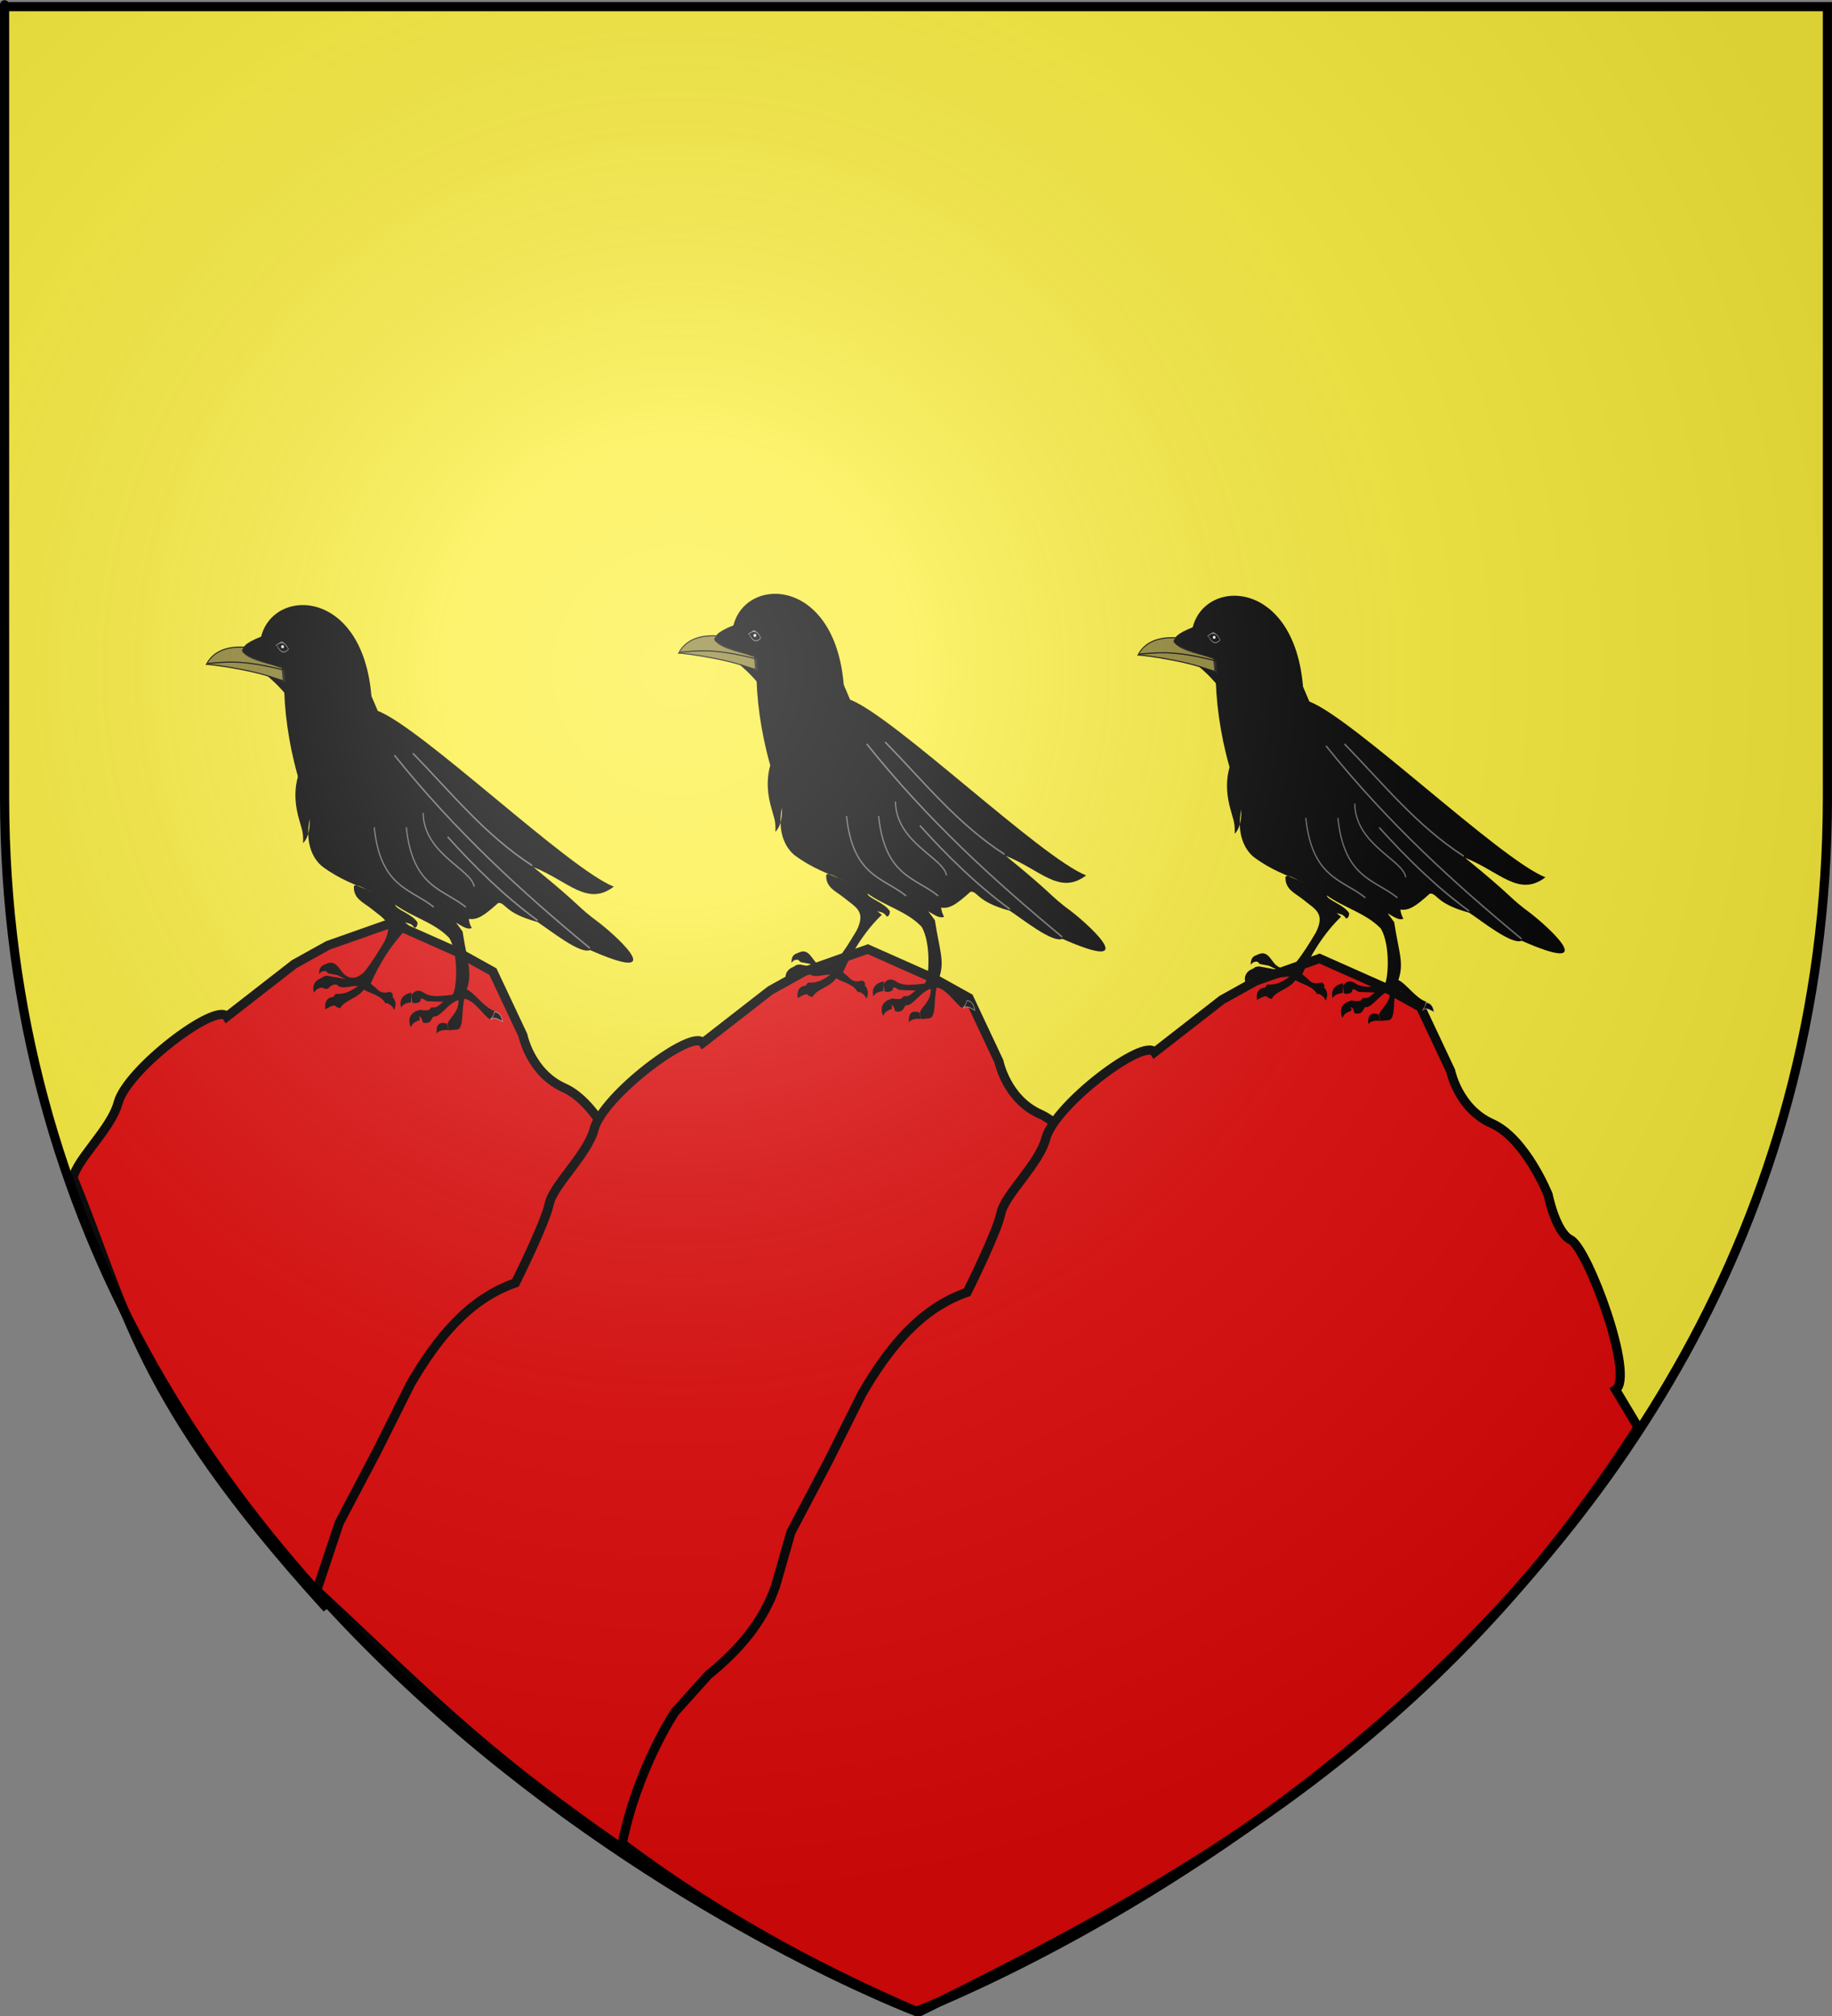 <?xml version="1.0" encoding="UTF-8" standalone="no"?>
<svg
   xmlns:dc="http://purl.org/dc/elements/1.1/"
   xmlns:cc="http://creativecommons.org/ns#"
   xmlns:rdf="http://www.w3.org/1999/02/22-rdf-syntax-ns#"
   xmlns:svg="http://www.w3.org/2000/svg"
   xmlns="http://www.w3.org/2000/svg"
   xmlns:xlink="http://www.w3.org/1999/xlink"
   xmlns:sodipodi="http://sodipodi.sourceforge.net/DTD/sodipodi-0.dtd"
   xmlns:inkscape="http://www.inkscape.org/namespaces/inkscape"
   height="660"
   width="600"
   version="1.0"
   id="svg2"
   sodipodi:version="0.32"
   inkscape:version="0.46"
   sodipodi:docname="Villaret.svg"
   sodipodi:docbase="C:\Documents and Settings\Louis\Mes documents\Blasons\Ecus"
   inkscape:export-filename="/Users/olivier/Desktop/Blason Rouge/Blason_Vide_3D.png"
   inkscape:export-xdpi="144"
   inkscape:export-ydpi="144"
   inkscape:output_extension="org.inkscape.output.svg.inkscape">
  <rect width="100%" height="100%" fill="#808080" stroke="none"/>
  <sodipodi:namedview
     inkscape:window-height="1010"
     inkscape:window-width="1337"
     inkscape:pageshadow="2"
     inkscape:pageopacity="0.0"
     guidetolerance="10.0"
     gridtolerance="10.0"
     objecttolerance="10.0"
     borderopacity="1.0"
     bordercolor="#666666"
     pagecolor="#ffffff"
     id="base"
     showgrid="false"
     height="660px"
     inkscape:zoom="0.81454783"
     inkscape:cx="314.3197"
     inkscape:cy="274.98639"
     inkscape:window-x="44"
     inkscape:window-y="58"
     inkscape:current-layer="layer3" />
  <desc
     id="desc4">armorial du Gevaudan</desc>
  <defs
     id="defs6">
    <inkscape:perspective
       sodipodi:type="inkscape:persp3d"
       inkscape:vp_x="0 : 330 : 1"
       inkscape:vp_y="0 : 1000 : 0"
       inkscape:vp_z="600 : 330 : 1"
       inkscape:persp3d-origin="300 : 220 : 1"
       id="perspective2581" />
    <linearGradient
       id="linearGradient2893">
      <stop
         style="stop-color:white;stop-opacity:0.314;"
         offset="0"
         id="stop2895" />
      <stop
         id="stop2897"
         offset="0.19"
         style="stop-color:white;stop-opacity:0.251;" />
      <stop
         style="stop-color:#6b6b6b;stop-opacity:0.125;"
         offset="0.6"
         id="stop2901" />
      <stop
         style="stop-color:black;stop-opacity:0.125;"
         offset="1"
         id="stop2899" />
    </linearGradient>
    <linearGradient
       id="linearGradient2885">
      <stop
         id="stop2887"
         offset="0"
         style="stop-color:white;stop-opacity:1;" />
      <stop
         style="stop-color:white;stop-opacity:1;"
         offset="0.229"
         id="stop2891" />
      <stop
         id="stop2889"
         offset="1"
         style="stop-color:black;stop-opacity:1;" />
    </linearGradient>
    <linearGradient
       id="linearGradient2955">
      <stop
         id="stop2867"
         offset="0"
         style="stop-color:#fd0000;stop-opacity:1;" />
      <stop
         style="stop-color:#e77275;stop-opacity:0.659;"
         offset="0.5"
         id="stop2873" />
      <stop
         style="stop-color:black;stop-opacity:0.323;"
         offset="1"
         id="stop2959" />
    </linearGradient>
    <radialGradient
       inkscape:collect="always"
       xlink:href="#linearGradient2955"
       id="radialGradient2961"
       cx="225.524"
       cy="218.901"
       fx="225.524"
       fy="218.901"
       r="300"
       gradientTransform="matrix(-4.167939e-4,2.183,-1.884,-3.599562e-4,615.597,-289.121)"
       gradientUnits="userSpaceOnUse" />
    <polygon
       id="star"
       transform="scale(53,53)"
       points="0,-1 0.588,0.809 -0.951,-0.309 0.951,-0.309 -0.588,0.809 0,-1 " />
    <clipPath
       id="clip">
      <path
         d="M 0,-200 L 0,600 L 300,600 L 300,-200 L 0,-200 z "
         id="path10" />
    </clipPath>
    <radialGradient
       inkscape:collect="always"
       xlink:href="#linearGradient2955"
       id="radialGradient1911"
       gradientUnits="userSpaceOnUse"
       gradientTransform="matrix(-4.167939e-4,2.183,-1.884,-3.599562e-4,615.597,-289.121)"
       cx="225.524"
       cy="218.901"
       fx="225.524"
       fy="218.901"
       r="300" />
    <radialGradient
       inkscape:collect="always"
       xlink:href="#linearGradient2955"
       id="radialGradient2865"
       gradientUnits="userSpaceOnUse"
       gradientTransform="matrix(0,1.749,-1.593,-1.049767e-7,551.788,-191.29)"
       cx="225.524"
       cy="218.901"
       fx="225.524"
       fy="218.901"
       r="300" />
    <radialGradient
       inkscape:collect="always"
       xlink:href="#linearGradient2955"
       id="radialGradient2871"
       gradientUnits="userSpaceOnUse"
       gradientTransform="matrix(0,1.386,-1.323,-5.741131e-8,-158.082,-109.541)"
       cx="225.524"
       cy="218.901"
       fx="225.524"
       fy="218.901"
       r="300" />
    <radialGradient
       inkscape:collect="always"
       xlink:href="#linearGradient2893"
       id="radialGradient3163"
       gradientUnits="userSpaceOnUse"
       gradientTransform="matrix(1.353,0,0,1.349,-77.629,-85.747)"
       cx="221.445"
       cy="226.331"
       fx="221.445"
       fy="226.331"
       r="300" />
    <inkscape:perspective
       id="perspective3674"
       inkscape:persp3d-origin="372.04724 : 350.78739 : 1"
       inkscape:vp_z="744.09448 : 526.18109 : 1"
       inkscape:vp_y="0 : 1000 : 0"
       inkscape:vp_x="0 : 526.18109 : 1"
       sodipodi:type="inkscape:persp3d" />
  </defs>
  <g
     inkscape:groupmode="layer"
     id="layer3"
     inkscape:label="Fond écu"
     style="display:inline">
    <path
       id="path2855"
       style="fill:#fcef3c;fill-opacity:1;fill-rule:evenodd;stroke:none;stroke-width:1px;stroke-linecap:butt;stroke-linejoin:miter;stroke-opacity:1"
       d="M 300,658.5 C 300,658.5 598.5,546.18 598.5,260.728 C 598.5,-24.723 598.5,2.176 598.5,2.176 L 1.5,2.176 L 1.5,260.728 C 1.5,546.18 300,658.5 300,658.5 z "
       sodipodi:nodetypes="cccccc" />
    <path
       style="fill:#e20909;fill-opacity:1;fill-rule:evenodd;stroke:#000000;stroke-width:3;stroke-linecap:butt;stroke-linejoin:miter;stroke-miterlimit:4;stroke-dasharray:none;stroke-opacity:1;display:inline"
       d="M 23.94,385.615 C 25.167,379.476 36.454,369.454 38.672,361.061 C 41.575,350.071 70.962,327.856 74.274,332.825 L 96.372,315.637 L 107.422,309.499 L 128.292,302.133 L 150.39,311.954 L 161.439,318.093 L 171.261,338.963 C 171.261,338.963 173.716,351.24 184.765,356.15 C 195.814,361.061 203.18,379.476 203.18,379.476 C 203.18,379.476 205.634,391.755 210.546,394.208 C 216.161,397.012 231.695,439.038 225.278,443.315 L 106.194,525.57 C 44.179,457.123 41.4,427.847 23.94,385.615 z"
       id="path3357"
       sodipodi:nodetypes="cscccccccscsccc" />
    <path
       style="fill:#e20909;fill-opacity:1;fill-rule:evenodd;stroke:#000000;stroke-width:3;stroke-linecap:butt;stroke-linejoin:miter;stroke-miterlimit:4;stroke-dasharray:none;stroke-opacity:1;display:inline"
       d="M 103.739,520.659 L 111.105,498.561 L 123.381,475.235 L 134.43,453.137 C 143.203,438.06 153.527,425.309 168.805,419.99 C 168.805,419.99 178.627,400.347 179.854,394.208 C 181.082,388.07 192.369,378.048 194.586,369.655 C 197.49,358.664 226.876,336.449 230.189,341.418 L 252.287,324.231 L 263.336,318.093 L 284.207,310.726 L 306.305,320.548 L 317.354,326.686 L 327.175,347.557 C 327.175,347.557 329.631,359.833 340.68,364.744 C 351.729,369.655 359.095,388.07 359.095,388.07 C 359.095,388.07 361.549,400.349 366.461,402.802 C 372.076,405.606 387.61,447.631 381.193,451.909 L 220.368,616.418 C 159.37,575.856 143.859,557.902 103.739,520.659 z"
       id="path3355"
       sodipodi:nodetypes="cccccsscccccccscsccc" />
    <path
       style="fill:#e20909;fill-rule:evenodd;stroke:#000000;stroke-width:3;stroke-linecap:butt;stroke-linejoin:miter;stroke-opacity:1;stroke-miterlimit:4;stroke-dasharray:none;fill-opacity:1"
       d="M 203.794,603.527 C 208.705,578.973 220.982,560.558 220.982,560.558 L 232.031,548.282 C 242.375,539.949 250.322,530.418 254.129,518.817 L 259.039,501.63 L 271.316,478.304 L 282.365,456.206 C 291.138,441.129 301.462,428.378 316.74,423.059 C 316.74,423.059 326.562,403.416 327.789,397.278 C 329.017,391.139 340.304,381.117 342.521,372.724 C 345.425,361.734 374.811,339.518 378.124,344.488 L 400.222,327.3 L 411.271,321.162 L 432.142,313.796 L 454.24,323.617 L 465.289,329.755 L 475.11,350.626 C 475.11,350.626 477.566,362.903 488.615,367.813 C 499.664,372.724 507.03,391.139 507.03,391.139 C 507.03,391.139 509.484,403.418 514.396,405.871 C 520.011,408.675 535.545,450.7 529.128,454.978 L 536.494,467.255 C 470.365,570.494 386.195,616.605 300.78,658.772 C 265.255,643.554 232.773,625.292 203.794,603.527 z"
       id="path3353"
       sodipodi:nodetypes="ccccccccsscccccccscscccc" />
    <g
       id="g3677"
       inkscape:label="Calque 1"
       transform="matrix(0.233,0,0,0.257,357.05,140.197)">
      <g
         transform="matrix(-1.138,0,0,1.27,828.05,-185.115)"
         id="g19219">
        <g
           id="g10986">
          <g
             id="g11020">
            <path
               inkscape:transform-center-x="-2.2728432"
               inkscape:transform-center-y="3.1567267"
               sodipodi:nodetypes="cccc"
               id="path2500"
               d="M 313.032,721.738 C 313.106,724.663 315.498,727.124 317.109,729.741 C 313.226,725.885 306.994,729.867 302.827,731.406 C 303.72,728.002 305.115,722.157 313.032,721.738 z"
               style="fill:#000000;fill-opacity:1;fill-rule:evenodd;stroke:#dfd9d9;stroke-width:1px;stroke-linecap:butt;stroke-linejoin:miter;stroke-opacity:0.502" />
            <g
               style="stroke:none;stroke-opacity:0.502"
               id="g14104"
               transform="matrix(-1.635,0,0,1.438,953.963,278.536)">
              <path
                 sodipodi:nodetypes="cccccccccc"
                 id="path2290"
                 d="M 249.386,160.133 C 262.814,174.787 279.401,227.141 341.667,229.126 C 374.535,245.919 374.304,249.374 394.971,232.314 C 400.641,231.686 399.082,239.169 424.667,245.567 C 434.374,251.446 457.016,268.282 464.357,265.135 C 522.627,288.837 488.411,258.506 471.5,246.275 C 453.328,233.88 459.634,235.809 421.622,207.28 C 447.921,216.972 462.263,235.025 482.326,220.904 C 448.245,208.61 337.107,109.969 303.989,98.295 C 239.067,-46.249 213.873,71.151 249.386,160.133 z"
                 style="fill:#000000;fill-opacity:1;fill-rule:evenodd;stroke:none;stroke-width:1.069;stroke-linecap:butt;stroke-linejoin:miter;stroke-miterlimit:4;stroke-dasharray:none;stroke-opacity:0.502" />
              <g
                 style="fill:#000000;fill-opacity:1;stroke:none;stroke-width:2.574;stroke-miterlimit:4;stroke-dasharray:none;stroke-opacity:0.502"
                 transform="matrix(0.377,0,0,0.381,142.868,91.269)"
                 id="g3758">
                <path
                   style="fill:#000000;fill-opacity:1;fill-rule:evenodd;stroke:none;stroke-width:2.574;stroke-linecap:butt;stroke-linejoin:miter;stroke-miterlimit:4;stroke-dasharray:none;stroke-opacity:0.502"
                   d="M 324.555,482.002 L 325.787,495.355 C 318.234,493.363 314.024,495.683 309.727,500.368 C 310.3,490.366 312.208,484.362 324.555,482.002 z"
                   id="path2497"
                   sodipodi:nodetypes="cccc" />
                <path
                   style="fill:#000000;fill-opacity:1;fill-rule:evenodd;stroke:none;stroke-width:2.574;stroke-linecap:butt;stroke-linejoin:miter;stroke-miterlimit:4;stroke-dasharray:none;stroke-opacity:0.502"
                   d="M 318.972,506.168 C 304.499,509.45 294.163,519.011 299.622,534.405 C 303.598,530.256 302.056,527.514 319.164,523.879 L 318.972,506.168 z"
                   id="path2499"
                   sodipodi:nodetypes="cccc" />
                <path
                   style="fill:#000000;fill-opacity:1;fill-rule:evenodd;stroke:none;stroke-width:2.574;stroke-linecap:butt;stroke-linejoin:miter;stroke-miterlimit:4;stroke-dasharray:none;stroke-opacity:0.502"
                   d="M 341.293,541.894 C 324.695,542.465 320.587,551.651 322.325,564.868 C 328.748,561.533 334.708,557.709 344.071,557.48 L 341.293,541.894 z"
                   id="path2501"
                   sodipodi:nodetypes="cccc" />
                <path
                   sodipodi:nodetypes="cccc"
                   id="path2513"
                   d="M 445.984,534.493 C 459.607,540.612 468.041,552.068 459.922,566.091 C 456.762,561.222 458.767,558.838 442.62,551.845 L 445.984,534.493 z"
                   style="fill:#000000;fill-opacity:1;fill-rule:evenodd;stroke:none;stroke-width:2.574;stroke-linecap:butt;stroke-linejoin:miter;stroke-miterlimit:4;stroke-dasharray:none;stroke-opacity:0.502" />
                <path
                   style="fill:#000000;fill-opacity:1;fill-rule:evenodd;stroke:none;stroke-width:2.574;stroke-linecap:butt;stroke-linejoin:miter;stroke-miterlimit:4;stroke-dasharray:none;stroke-opacity:0.502"
                   d="M 494.708,534.217 C 480.104,536.77 469.351,545.803 474.112,561.453 C 478.27,557.508 476.853,554.692 494.105,551.918 L 494.708,534.217 z"
                   id="path2515"
                   sodipodi:nodetypes="cccc" />
                <path
                   sodipodi:nodetypes="cccc"
                   id="path2517"
                   d="M 509.126,566.762 C 492.88,570.468 486.223,583.085 493.631,597.54 C 497.03,592.854 495.146,590.362 511.619,584.278 L 509.126,566.762 z"
                   style="fill:#000000;fill-opacity:1;fill-rule:evenodd;stroke:none;stroke-width:2.574;stroke-linecap:butt;stroke-linejoin:miter;stroke-miterlimit:4;stroke-dasharray:none;stroke-opacity:0.502" />
                <path
                   style="fill:#000000;fill-opacity:1;fill-rule:evenodd;stroke:none;stroke-width:2.574;stroke-linecap:butt;stroke-linejoin:miter;stroke-miterlimit:4;stroke-dasharray:none;stroke-opacity:0.502"
                   d="M 569.49,603.065 C 558.645,601.193 546.072,605.412 545.327,609.792 C 543.553,590.282 553.136,587.392 565.989,591.127 L 569.49,603.065 z"
                   id="path2519"
                   sodipodi:nodetypes="cccc" />
                <path
                   style="fill:#000000;fill-opacity:1;fill-rule:evenodd;stroke:none;stroke-width:2.574;stroke-linecap:butt;stroke-linejoin:miter;stroke-miterlimit:4;stroke-dasharray:none;stroke-opacity:0.502"
                   d="M 568.517,213.356 C 553.831,205.875 539.96,199.495 529.885,189.633 L 513.919,174.421 C 490.868,148.026 456.186,134.874 429.573,125.621 C 422.705,128.135 425.13,134.367 424.754,139.478 C 408.149,110.471 378.418,139.072 380.241,103.923 L 344.023,54.53 L 300.043,79.834 C 265.616,124.189 252.332,164.206 270.522,219.607 C 273.717,231.692 278.983,239.636 277.751,260.574 C 285.315,253.263 291.399,242.401 291.006,215.992 C 281.389,258.957 296.552,288.869 316.309,303.35 C 351.424,327.246 382.103,336.351 415.717,349.74 C 403.667,346.326 383.727,333.048 379.568,339.498 C 378.323,362.878 399.953,369.62 415.114,381.068 C 439.103,399.076 459.823,405.592 440.418,441.315 C 427.851,460.536 415.164,479.697 399.45,497.344 C 386.675,507.667 373.459,511.817 359.085,499.754 C 348.735,489.928 342.519,471.836 321.731,482.885 C 321.263,490.466 323.017,496.38 328.961,499.152 L 346.433,502.164 L 362.699,509.394 L 326.551,503.369 C 319.976,504.076 313.035,504.05 312.694,517.226 C 312.269,523.637 316.344,527.477 327.154,527.468 C 332.071,522.643 337.158,518.157 345.228,519.636 C 353.563,529.324 373.689,521.326 388.003,522.046 C 375.53,529.972 363.124,537.979 342.818,536.505 C 340.514,540.627 335.584,542.123 339.203,552.169 C 340.251,560.01 346.115,561.428 351.855,563.014 C 361.755,547.093 386.55,545.506 399.45,528.673 C 413.941,536.615 434.404,539.047 442.997,554.361 C 448.176,553.315 449.676,550.035 451.986,546.121 L 457.889,540.12 C 457.144,536.046 455.248,533.122 450.66,532.89 C 442.168,534.844 433.614,536.298 423.549,525.661 L 413.307,517.828 C 427.952,485.773 455.962,442.746 491.025,412.396 L 481.988,405.769 C 488.562,407.59 495.601,407.548 500.665,415.409 C 504.543,415.736 506.625,412.469 507.292,406.372 C 497.667,390.492 463.931,382.457 462.107,373.236 C 496.379,395.997 540.793,405.605 570.551,434.085 C 590.781,464.272 585.505,533.67 576.576,538.312 C 556.926,539.992 536.241,543.482 521.962,535.763 C 509.706,527.471 501.185,530.387 494.54,538.927 L 496.649,552.638 C 502.098,554.227 507.548,554.019 512.997,550.001 C 512.335,540.899 520.216,547.175 526.18,550.001 L 558.876,551.056 C 551.315,555.052 547.2,563.356 534.618,561.075 C 529.581,570.181 518.72,565.698 509.833,565.821 C 507.665,568.919 504.709,571.791 507.723,576.368 C 514.463,578.038 516.569,583.181 517.743,589.025 C 532.925,592.465 534.22,583.755 538.837,577.95 C 551.954,581.023 568.627,552.969 588.935,547.892 C 591.509,571.326 565.345,583.78 567.314,593.771 L 569.95,603.263 L 587.353,601.681 C 600.222,597.62 594.556,569.262 600.959,545.269 C 620.497,549.088 634.075,569.45 650.273,582.234 C 654.063,582.444 653.887,581.502 658.681,575.615 L 660.159,571.703 C 658.647,568.433 666.317,566.71 661.765,568.001 C 641.433,562.678 620.849,534.045 605.732,528.426 C 617.58,496.494 606.675,478.403 597.372,422.383 L 584.189,406.035 C 595.056,411.613 606.29,419.769 615.83,416.055 C 601.097,392.675 616.117,369.296 622.158,345.917 L 700.205,344.863 C 703.196,339.765 705.021,334.861 699.678,331.151 C 679.72,326.145 675.033,314.593 663.818,305.839 C 644.359,280.596 625.415,256.197 621.103,255.741 C 601.191,241.085 576.341,228.012 568.517,213.356 z"
                   id="path2491"
                   sodipodi:nodetypes="cccccccccccccccccccccccccccccccccccccccccccccccccccccccccccccccccccccccccc" />
              </g>
              <g
                 id="g13807"
                 inkscape:label="Calque 1"
                 transform="matrix(0.332,-0.321,0.305,0.649,111.905,24.517)"
                 style="stroke:none;stroke-width:1.833;stroke-miterlimit:4;stroke-dasharray:none;stroke-opacity:0.502">
                <g
                   transform="translate(-729.825,76.748)"
                   id="g13809"
                   style="stroke:none;stroke-width:1.833;stroke-miterlimit:4;stroke-dasharray:none;stroke-opacity:0.502;display:inline">
                  <g
                     id="g13813"
                     transform="translate(638,-306)"
                     style="stroke:none;stroke-width:1.833;stroke-miterlimit:4;stroke-dasharray:none;stroke-opacity:0.502" />
                </g>
              </g>
              <path
                 sodipodi:nodetypes="ccc"
                 id="path13825"
                 d="M 297.995,127.805 C 258.604,173.393 255.466,186.458 249.608,164.413 L 250.876,163.384"
                 style="fill:none;fill-rule:evenodd;stroke:none;stroke-width:2.077px;stroke-linecap:butt;stroke-linejoin:miter;stroke-opacity:0.502" />
              <path
                 style="fill:none;fill-rule:evenodd;stroke:none;stroke-width:2.192;stroke-linecap:butt;stroke-linejoin:miter;stroke-miterlimit:4;stroke-dasharray:none;stroke-opacity:0.502"
                 d="M 291.862,118.874 C 294.977,122.018 300.16,122.548 306.712,124.39 C 304.68,123.919 268.787,167.802 262.353,172.293 C 257.025,176.013 253.339,173.571 250.187,164.923"
                 id="path2206"
                 sodipodi:nodetypes="ccsc" />
              <path
                 id="path13115"
                 d="M 359.614,163.428 L 464.165,264.191"
                 style="fill:none;fill-rule:evenodd;stroke:none;stroke-width:1px;stroke-linecap:butt;stroke-linejoin:miter;stroke-opacity:0.502"
                 sodipodi:nodetypes="cc" />
            </g>
            <g
               transform="translate(3.536,14.142)"
               id="g17268">
              <path
                 sodipodi:nodetypes="cc"
                 id="path17101"
                 d="M 457.765,522.459 C 450.094,583.283 411.774,584.322 384.2,602.591"
                 style="fill:none;fill-rule:evenodd;stroke:#dfd9d9;stroke-width:1.533px;stroke-linecap:butt;stroke-linejoin:miter;stroke-opacity:0.502" />
              <path
                 sodipodi:nodetypes="cc"
                 id="path17103"
                 d="M 397.362,508.106 C 396.45,549.523 337.464,564.425 334.306,582.074"
                 style="fill:none;fill-rule:evenodd;stroke:#dfd9d9;stroke-width:1.533px;stroke-linecap:butt;stroke-linejoin:miter;stroke-opacity:0.502" />
              <path
                 style="fill:none;fill-rule:evenodd;stroke:#dfd9d9;stroke-width:1.533px;stroke-linecap:butt;stroke-linejoin:miter;stroke-opacity:0.502"
                 d="M 418.132,522.459 C 410.461,583.283 372.141,584.322 344.567,602.591"
                 id="path20985"
                 sodipodi:nodetypes="cc" />
              <path
                 style="fill:none;fill-rule:evenodd;stroke:#dfd9d9;stroke-width:1.663;stroke-linecap:butt;stroke-linejoin:miter;stroke-miterlimit:4;stroke-dasharray:none;stroke-opacity:0.502"
                 d="M 432.807,450.219 C 356.839,527.14 274.905,587.655 191.379,643.791 L 191.379,643.791"
                 id="path7470"
                 sodipodi:nodetypes="ccc" />
              <path
                 style="fill:none;fill-rule:evenodd;stroke:#dfd9d9;stroke-width:1.663;stroke-linecap:butt;stroke-linejoin:miter;stroke-miterlimit:4;stroke-dasharray:none;stroke-opacity:0.502"
                 d="M 255.989,615.976 C 297.684,591.133 333.449,562.336 367.106,532.134"
                 id="path8441"
                 sodipodi:nodetypes="cc" />
              <path
                 style="fill:none;fill-rule:evenodd;stroke:#dfd9d9;stroke-width:1.663;stroke-linecap:butt;stroke-linejoin:miter;stroke-miterlimit:4;stroke-dasharray:none;stroke-opacity:0.502"
                 d="M 262.555,560.923 C 320.819,530.459 362.945,487.444 410.037,448.291"
                 id="path9412"
                 sodipodi:nodetypes="cc" />
            </g>
            <path
               style="fill:#000000;fill-opacity:1;fill-rule:evenodd;stroke:none;stroke-width:1.151px;stroke-linecap:butt;stroke-linejoin:miter;stroke-opacity:0.502"
               d="M 464.025,431.861 C 458.402,297.27 584.396,291.919 600.985,345.417 C 639.707,357.618 627.612,367.147 575.632,376.048 L 574.281,388.774 L 594.032,384.353 C 563.249,405.05 546.968,429.706 541.112,447.898 C 522.633,439.092 494.114,435.373 464.025,431.861 z"
               id="path4527"
               sodipodi:nodetypes="ccccccc" />
            <path
               style="fill:#302626;fill-opacity:0.533;fill-rule:evenodd;stroke:#000000;stroke-width:1.067px;stroke-linecap:butt;stroke-linejoin:miter;stroke-opacity:1"
               d="M 617.075,356.384 C 634.265,354.667 657.995,356.544 668.68,373.277 C 661.942,372.996 590.65,381.044 570.378,392.497 L 571.594,377.844 C 594.636,370.347 642.067,360.017 617.075,356.384 z"
               id="path5498"
               sodipodi:nodetypes="ccccc" />
            <path
               sodipodi:nodetypes="ccc"
               id="path13310"
               d="M 667.017,372.29 C 644.338,371.018 625.708,368.095 573.527,378.864 L 573.167,379.803"
               style="fill:none;fill-rule:evenodd;stroke:#000000;stroke-width:1.151px;stroke-linecap:butt;stroke-linejoin:miter;stroke-opacity:1" />
            <g
               transform="matrix(0.81,0,0,1.393,101.761,-133.997)"
               id="g10981">
              <path
                 transform="matrix(-0.523,7.5932386e-2,-3.8795944e-2,0.596,857.817,151.004)"
                 d="M 512.857,272.005 A 9.286,5.357 0 1 1 494.286,272.005 A 9.286,5.357 0 1 1 512.857,272.005 z"
                 sodipodi:ry="5.3571429"
                 sodipodi:rx="9.2857141"
                 sodipodi:cy="272.00504"
                 sodipodi:cx="503.57144"
                 id="path9026"
                 style="fill:#1f1b1b;fill-opacity:0.533;stroke:#dfd9d9;stroke-opacity:0.533"
                 sodipodi:type="arc" />
              <path
                 sodipodi:nodetypes="ccc"
                 id="path9028"
                 d="M 592.096,350.818 C 586.992,355.364 581.296,356.844 574.618,353.24 C 580.932,346.921 587.432,347.957 593.974,350.658"
                 style="fill:#000000;fill-opacity:1;fill-rule:evenodd;stroke:#9e9b9b;stroke-width:0.535px;stroke-linecap:butt;stroke-linejoin:miter;stroke-opacity:1" />
              <path
                 transform="matrix(-1.519,0,0,0.712,712.309,192.054)"
                 d="M 86.116,223.785 A 1.389,1.515 0 1 1 83.338,223.785 A 1.389,1.515 0 1 1 86.116,223.785 z"
                 sodipodi:ry="1.5152289"
                 sodipodi:rx="1.3889598"
                 sodipodi:cy="223.78456"
                 sodipodi:cx="84.726547"
                 id="path9030"
                 style="fill:#ffffff;fill-opacity:1;stroke:none;stroke-width:2;stroke-miterlimit:4;stroke-dasharray:none;stroke-opacity:0.533"
                 sodipodi:type="arc" />
            </g>
          </g>
        </g>
      </g>
    </g>
    <g
       style="display:inline"
       id="g3714"
       inkscape:label="Calque 1"
       transform="matrix(0.233,0,0,0.257,206.628,139.571)">
      <g
         transform="matrix(-1.138,0,0,1.27,828.05,-185.115)"
         id="g3716">
        <g
           id="g3718">
          <g
             id="g3720">
            <path
               inkscape:transform-center-x="-2.2728432"
               inkscape:transform-center-y="3.1567267"
               sodipodi:nodetypes="cccc"
               id="path3722"
               d="M 313.032,721.738 C 313.106,724.663 315.498,727.124 317.109,729.741 C 313.226,725.885 306.994,729.867 302.827,731.406 C 303.72,728.002 305.115,722.157 313.032,721.738 z"
               style="fill:#000000;fill-opacity:1;fill-rule:evenodd;stroke:#dfd9d9;stroke-width:1px;stroke-linecap:butt;stroke-linejoin:miter;stroke-opacity:0.502" />
            <g
               style="stroke:none;stroke-opacity:0.502"
               id="g3724"
               transform="matrix(-1.635,0,0,1.438,953.963,278.536)">
              <path
                 sodipodi:nodetypes="cccccccccc"
                 id="path3726"
                 d="M 249.386,160.133 C 262.814,174.787 279.401,227.141 341.667,229.126 C 374.535,245.919 374.304,249.374 394.971,232.314 C 400.641,231.686 399.082,239.169 424.667,245.567 C 434.374,251.446 457.016,268.282 464.357,265.135 C 522.627,288.837 488.411,258.506 471.5,246.275 C 453.328,233.88 459.634,235.809 421.622,207.28 C 447.921,216.972 462.263,235.025 482.326,220.904 C 448.245,208.61 337.107,109.969 303.989,98.295 C 239.067,-46.249 213.873,71.151 249.386,160.133 z"
                 style="fill:#000000;fill-opacity:1;fill-rule:evenodd;stroke:none;stroke-width:1.069;stroke-linecap:butt;stroke-linejoin:miter;stroke-miterlimit:4;stroke-dasharray:none;stroke-opacity:0.502" />
              <g
                 style="fill:#000000;fill-opacity:1;stroke:none;stroke-width:2.574;stroke-miterlimit:4;stroke-dasharray:none;stroke-opacity:0.502"
                 transform="matrix(0.377,0,0,0.381,142.868,91.269)"
                 id="g3728">
                <path
                   style="fill:#000000;fill-opacity:1;fill-rule:evenodd;stroke:none;stroke-width:2.574;stroke-linecap:butt;stroke-linejoin:miter;stroke-miterlimit:4;stroke-dasharray:none;stroke-opacity:0.502"
                   d="M 324.555,482.002 L 325.787,495.355 C 318.234,493.363 314.024,495.683 309.727,500.368 C 310.3,490.366 312.208,484.362 324.555,482.002 z"
                   id="path3730"
                   sodipodi:nodetypes="cccc" />
                <path
                   style="fill:#000000;fill-opacity:1;fill-rule:evenodd;stroke:none;stroke-width:2.574;stroke-linecap:butt;stroke-linejoin:miter;stroke-miterlimit:4;stroke-dasharray:none;stroke-opacity:0.502"
                   d="M 318.972,506.168 C 304.499,509.45 294.163,519.011 299.622,534.405 C 303.598,530.256 302.056,527.514 319.164,523.879 L 318.972,506.168 z"
                   id="path3732"
                   sodipodi:nodetypes="cccc" />
                <path
                   style="fill:#000000;fill-opacity:1;fill-rule:evenodd;stroke:none;stroke-width:2.574;stroke-linecap:butt;stroke-linejoin:miter;stroke-miterlimit:4;stroke-dasharray:none;stroke-opacity:0.502"
                   d="M 341.293,541.894 C 324.695,542.465 320.587,551.651 322.325,564.868 C 328.748,561.533 334.708,557.709 344.071,557.48 L 341.293,541.894 z"
                   id="path3734"
                   sodipodi:nodetypes="cccc" />
                <path
                   sodipodi:nodetypes="cccc"
                   id="path3736"
                   d="M 445.984,534.493 C 459.607,540.612 468.041,552.068 459.922,566.091 C 456.762,561.222 458.767,558.838 442.62,551.845 L 445.984,534.493 z"
                   style="fill:#000000;fill-opacity:1;fill-rule:evenodd;stroke:none;stroke-width:2.574;stroke-linecap:butt;stroke-linejoin:miter;stroke-miterlimit:4;stroke-dasharray:none;stroke-opacity:0.502" />
                <path
                   style="fill:#000000;fill-opacity:1;fill-rule:evenodd;stroke:none;stroke-width:2.574;stroke-linecap:butt;stroke-linejoin:miter;stroke-miterlimit:4;stroke-dasharray:none;stroke-opacity:0.502"
                   d="M 494.708,534.217 C 480.104,536.77 469.351,545.803 474.112,561.453 C 478.27,557.508 476.853,554.692 494.105,551.918 L 494.708,534.217 z"
                   id="path3738"
                   sodipodi:nodetypes="cccc" />
                <path
                   sodipodi:nodetypes="cccc"
                   id="path3740"
                   d="M 509.126,566.762 C 492.88,570.468 486.223,583.085 493.631,597.54 C 497.03,592.854 495.146,590.362 511.619,584.278 L 509.126,566.762 z"
                   style="fill:#000000;fill-opacity:1;fill-rule:evenodd;stroke:none;stroke-width:2.574;stroke-linecap:butt;stroke-linejoin:miter;stroke-miterlimit:4;stroke-dasharray:none;stroke-opacity:0.502" />
                <path
                   style="fill:#000000;fill-opacity:1;fill-rule:evenodd;stroke:none;stroke-width:2.574;stroke-linecap:butt;stroke-linejoin:miter;stroke-miterlimit:4;stroke-dasharray:none;stroke-opacity:0.502"
                   d="M 569.49,603.065 C 558.645,601.193 546.072,605.412 545.327,609.792 C 543.553,590.282 553.136,587.392 565.989,591.127 L 569.49,603.065 z"
                   id="path3742"
                   sodipodi:nodetypes="cccc" />
                <path
                   style="fill:#000000;fill-opacity:1;fill-rule:evenodd;stroke:none;stroke-width:2.574;stroke-linecap:butt;stroke-linejoin:miter;stroke-miterlimit:4;stroke-dasharray:none;stroke-opacity:0.502"
                   d="M 568.517,213.356 C 553.831,205.875 539.96,199.495 529.885,189.633 L 513.919,174.421 C 490.868,148.026 456.186,134.874 429.573,125.621 C 422.705,128.135 425.13,134.367 424.754,139.478 C 408.149,110.471 378.418,139.072 380.241,103.923 L 344.023,54.53 L 300.043,79.834 C 265.616,124.189 252.332,164.206 270.522,219.607 C 273.717,231.692 278.983,239.636 277.751,260.574 C 285.315,253.263 291.399,242.401 291.006,215.992 C 281.389,258.957 296.552,288.869 316.309,303.35 C 351.424,327.246 382.103,336.351 415.717,349.74 C 403.667,346.326 383.727,333.048 379.568,339.498 C 378.323,362.878 399.953,369.62 415.114,381.068 C 439.103,399.076 459.823,405.592 440.418,441.315 C 427.851,460.536 415.164,479.697 399.45,497.344 C 386.675,507.667 373.459,511.817 359.085,499.754 C 348.735,489.928 342.519,471.836 321.731,482.885 C 321.263,490.466 323.017,496.38 328.961,499.152 L 346.433,502.164 L 362.699,509.394 L 326.551,503.369 C 319.976,504.076 313.035,504.05 312.694,517.226 C 312.269,523.637 316.344,527.477 327.154,527.468 C 332.071,522.643 337.158,518.157 345.228,519.636 C 353.563,529.324 373.689,521.326 388.003,522.046 C 375.53,529.972 363.124,537.979 342.818,536.505 C 340.514,540.627 335.584,542.123 339.203,552.169 C 340.251,560.01 346.115,561.428 351.855,563.014 C 361.755,547.093 386.55,545.506 399.45,528.673 C 413.941,536.615 434.404,539.047 442.997,554.361 C 448.176,553.315 449.676,550.035 451.986,546.121 L 457.889,540.12 C 457.144,536.046 455.248,533.122 450.66,532.89 C 442.168,534.844 433.614,536.298 423.549,525.661 L 413.307,517.828 C 427.952,485.773 455.962,442.746 491.025,412.396 L 481.988,405.769 C 488.562,407.59 495.601,407.548 500.665,415.409 C 504.543,415.736 506.625,412.469 507.292,406.372 C 497.667,390.492 463.931,382.457 462.107,373.236 C 496.379,395.997 540.793,405.605 570.551,434.085 C 590.781,464.272 585.505,533.67 576.576,538.312 C 556.926,539.992 536.241,543.482 521.962,535.763 C 509.706,527.471 501.185,530.387 494.54,538.927 L 496.649,552.638 C 502.098,554.227 507.548,554.019 512.997,550.001 C 512.335,540.899 520.216,547.175 526.18,550.001 L 558.876,551.056 C 551.315,555.052 547.2,563.356 534.618,561.075 C 529.581,570.181 518.72,565.698 509.833,565.821 C 507.665,568.919 504.709,571.791 507.723,576.368 C 514.463,578.038 516.569,583.181 517.743,589.025 C 532.925,592.465 534.22,583.755 538.837,577.95 C 551.954,581.023 568.627,552.969 588.935,547.892 C 591.509,571.326 565.345,583.78 567.314,593.771 L 569.95,603.263 L 587.353,601.681 C 600.222,597.62 594.556,569.262 600.959,545.269 C 620.497,549.088 634.075,569.45 650.273,582.234 C 654.063,582.444 653.887,581.502 658.681,575.615 L 660.159,571.703 C 658.647,568.433 666.317,566.71 661.765,568.001 C 641.433,562.678 620.849,534.045 605.732,528.426 C 617.58,496.494 606.675,478.403 597.372,422.383 L 584.189,406.035 C 595.056,411.613 606.29,419.769 615.83,416.055 C 601.097,392.675 616.117,369.296 622.158,345.917 L 700.205,344.863 C 703.196,339.765 705.021,334.861 699.678,331.151 C 679.72,326.145 675.033,314.593 663.818,305.839 C 644.359,280.596 625.415,256.197 621.103,255.741 C 601.191,241.085 576.341,228.012 568.517,213.356 z"
                   id="path3744"
                   sodipodi:nodetypes="cccccccccccccccccccccccccccccccccccccccccccccccccccccccccccccccccccccccccc" />
              </g>
              <g
                 id="g3746"
                 inkscape:label="Calque 1"
                 transform="matrix(0.332,-0.321,0.305,0.649,111.905,24.517)"
                 style="stroke:none;stroke-width:1.833;stroke-miterlimit:4;stroke-dasharray:none;stroke-opacity:0.502">
                <g
                   transform="translate(-729.825,76.748)"
                   id="g3748"
                   style="stroke:none;stroke-width:1.833;stroke-miterlimit:4;stroke-dasharray:none;stroke-opacity:0.502;display:inline">
                  <g
                     id="g3750"
                     transform="translate(638,-306)"
                     style="stroke:none;stroke-width:1.833;stroke-miterlimit:4;stroke-dasharray:none;stroke-opacity:0.502" />
                </g>
              </g>
              <path
                 sodipodi:nodetypes="ccc"
                 id="path3752"
                 d="M 297.995,127.805 C 258.604,173.393 255.466,186.458 249.608,164.413 L 250.876,163.384"
                 style="fill:none;fill-rule:evenodd;stroke:none;stroke-width:2.077px;stroke-linecap:butt;stroke-linejoin:miter;stroke-opacity:0.502" />
              <path
                 style="fill:none;fill-rule:evenodd;stroke:none;stroke-width:2.192;stroke-linecap:butt;stroke-linejoin:miter;stroke-miterlimit:4;stroke-dasharray:none;stroke-opacity:0.502"
                 d="M 291.862,118.874 C 294.977,122.018 300.16,122.548 306.712,124.39 C 304.68,123.919 268.787,167.802 262.353,172.293 C 257.025,176.013 253.339,173.571 250.187,164.923"
                 id="path3754"
                 sodipodi:nodetypes="ccsc" />
              <path
                 id="path3756"
                 d="M 359.614,163.428 L 464.165,264.191"
                 style="fill:none;fill-rule:evenodd;stroke:none;stroke-width:1px;stroke-linecap:butt;stroke-linejoin:miter;stroke-opacity:0.502"
                 sodipodi:nodetypes="cc" />
            </g>
            <g
               transform="translate(3.536,14.142)"
               id="g3759">
              <path
                 sodipodi:nodetypes="cc"
                 id="path3761"
                 d="M 457.765,522.459 C 450.094,583.283 411.774,584.322 384.2,602.591"
                 style="fill:none;fill-rule:evenodd;stroke:#dfd9d9;stroke-width:1.533px;stroke-linecap:butt;stroke-linejoin:miter;stroke-opacity:0.502" />
              <path
                 sodipodi:nodetypes="cc"
                 id="path3763"
                 d="M 397.362,508.106 C 396.45,549.523 337.464,564.425 334.306,582.074"
                 style="fill:none;fill-rule:evenodd;stroke:#dfd9d9;stroke-width:1.533px;stroke-linecap:butt;stroke-linejoin:miter;stroke-opacity:0.502" />
              <path
                 style="fill:none;fill-rule:evenodd;stroke:#dfd9d9;stroke-width:1.533px;stroke-linecap:butt;stroke-linejoin:miter;stroke-opacity:0.502"
                 d="M 418.132,522.459 C 410.461,583.283 372.141,584.322 344.567,602.591"
                 id="path3765"
                 sodipodi:nodetypes="cc" />
              <path
                 style="fill:none;fill-rule:evenodd;stroke:#dfd9d9;stroke-width:1.663;stroke-linecap:butt;stroke-linejoin:miter;stroke-miterlimit:4;stroke-dasharray:none;stroke-opacity:0.502"
                 d="M 432.807,450.219 C 356.839,527.14 274.905,587.655 191.379,643.791 L 191.379,643.791"
                 id="path3767"
                 sodipodi:nodetypes="ccc" />
              <path
                 style="fill:none;fill-rule:evenodd;stroke:#dfd9d9;stroke-width:1.663;stroke-linecap:butt;stroke-linejoin:miter;stroke-miterlimit:4;stroke-dasharray:none;stroke-opacity:0.502"
                 d="M 255.989,615.976 C 297.684,591.133 333.449,562.336 367.106,532.134"
                 id="path3769"
                 sodipodi:nodetypes="cc" />
              <path
                 style="fill:none;fill-rule:evenodd;stroke:#dfd9d9;stroke-width:1.663;stroke-linecap:butt;stroke-linejoin:miter;stroke-miterlimit:4;stroke-dasharray:none;stroke-opacity:0.502"
                 d="M 262.555,560.923 C 320.819,530.459 362.945,487.444 410.037,448.291"
                 id="path3771"
                 sodipodi:nodetypes="cc" />
            </g>
            <path
               style="fill:#000000;fill-opacity:1;fill-rule:evenodd;stroke:none;stroke-width:1.151px;stroke-linecap:butt;stroke-linejoin:miter;stroke-opacity:0.502"
               d="M 464.025,431.861 C 458.402,297.27 584.396,291.919 600.985,345.417 C 639.707,357.618 627.612,367.147 575.632,376.048 L 574.281,388.774 L 594.032,384.353 C 563.249,405.05 546.968,429.706 541.112,447.898 C 522.633,439.092 494.114,435.373 464.025,431.861 z"
               id="path3773"
               sodipodi:nodetypes="ccccccc" />
            <path
               style="fill:#302626;fill-opacity:0.533;fill-rule:evenodd;stroke:#000000;stroke-width:1.067px;stroke-linecap:butt;stroke-linejoin:miter;stroke-opacity:1"
               d="M 617.075,356.384 C 634.265,354.667 657.995,356.544 668.68,373.277 C 661.942,372.996 590.65,381.044 570.378,392.497 L 571.594,377.844 C 594.636,370.347 642.067,360.017 617.075,356.384 z"
               id="path3775"
               sodipodi:nodetypes="ccccc" />
            <path
               sodipodi:nodetypes="ccc"
               id="path3777"
               d="M 667.017,372.29 C 644.338,371.018 625.708,368.095 573.527,378.864 L 573.167,379.803"
               style="fill:none;fill-rule:evenodd;stroke:#000000;stroke-width:1.151px;stroke-linecap:butt;stroke-linejoin:miter;stroke-opacity:1" />
            <g
               transform="matrix(0.81,0,0,1.393,101.761,-133.997)"
               id="g3779">
              <path
                 transform="matrix(-0.523,7.5932386e-2,-3.8795944e-2,0.596,857.817,151.004)"
                 d="M 512.857,272.005 A 9.286,5.357 0 1 1 494.286,272.005 A 9.286,5.357 0 1 1 512.857,272.005 z"
                 sodipodi:ry="5.3571429"
                 sodipodi:rx="9.2857141"
                 sodipodi:cy="272.00504"
                 sodipodi:cx="503.57144"
                 id="path3781"
                 style="fill:#1f1b1b;fill-opacity:0.533;stroke:#dfd9d9;stroke-opacity:0.533"
                 sodipodi:type="arc" />
              <path
                 sodipodi:nodetypes="ccc"
                 id="path3783"
                 d="M 592.096,350.818 C 586.992,355.364 581.296,356.844 574.618,353.24 C 580.932,346.921 587.432,347.957 593.974,350.658"
                 style="fill:#000000;fill-opacity:1;fill-rule:evenodd;stroke:#9e9b9b;stroke-width:0.535px;stroke-linecap:butt;stroke-linejoin:miter;stroke-opacity:1" />
              <path
                 transform="matrix(-1.519,0,0,0.712,712.309,192.054)"
                 d="M 86.116,223.785 A 1.389,1.515 0 1 1 83.338,223.785 A 1.389,1.515 0 1 1 86.116,223.785 z"
                 sodipodi:ry="1.5152289"
                 sodipodi:rx="1.3889598"
                 sodipodi:cy="223.78456"
                 sodipodi:cx="84.726547"
                 id="path3785"
                 style="fill:#ffffff;fill-opacity:1;stroke:none;stroke-width:2;stroke-miterlimit:4;stroke-dasharray:none;stroke-opacity:0.533"
                 sodipodi:type="arc" />
            </g>
          </g>
        </g>
      </g>
    </g>
    <g
       style="display:inline"
       id="g3787"
       inkscape:label="Calque 1"
       transform="matrix(0.233,0,0,0.257,51.941,143.254)">
      <g
         transform="matrix(-1.138,0,0,1.27,828.05,-185.115)"
         id="g3789">
        <g
           id="g3791">
          <g
             id="g3793">
            <path
               inkscape:transform-center-x="-2.2728432"
               inkscape:transform-center-y="3.1567267"
               sodipodi:nodetypes="cccc"
               id="path3795"
               d="M 313.032,721.738 C 313.106,724.663 315.498,727.124 317.109,729.741 C 313.226,725.885 306.994,729.867 302.827,731.406 C 303.72,728.002 305.115,722.157 313.032,721.738 z"
               style="fill:#000000;fill-opacity:1;fill-rule:evenodd;stroke:#dfd9d9;stroke-width:1px;stroke-linecap:butt;stroke-linejoin:miter;stroke-opacity:0.502" />
            <g
               style="stroke:none;stroke-opacity:0.502"
               id="g3797"
               transform="matrix(-1.635,0,0,1.438,953.963,278.536)">
              <path
                 sodipodi:nodetypes="cccccccccc"
                 id="path3799"
                 d="M 249.386,160.133 C 262.814,174.787 279.401,227.141 341.667,229.126 C 374.535,245.919 374.304,249.374 394.971,232.314 C 400.641,231.686 399.082,239.169 424.667,245.567 C 434.374,251.446 457.016,268.282 464.357,265.135 C 522.627,288.837 488.411,258.506 471.5,246.275 C 453.328,233.88 459.634,235.809 421.622,207.28 C 447.921,216.972 462.263,235.025 482.326,220.904 C 448.245,208.61 337.107,109.969 303.989,98.295 C 239.067,-46.249 213.873,71.151 249.386,160.133 z"
                 style="fill:#000000;fill-opacity:1;fill-rule:evenodd;stroke:none;stroke-width:1.069;stroke-linecap:butt;stroke-linejoin:miter;stroke-miterlimit:4;stroke-dasharray:none;stroke-opacity:0.502" />
              <g
                 style="fill:#000000;fill-opacity:1;stroke:none;stroke-width:2.574;stroke-miterlimit:4;stroke-dasharray:none;stroke-opacity:0.502"
                 transform="matrix(0.377,0,0,0.381,142.868,91.269)"
                 id="g3801">
                <path
                   style="fill:#000000;fill-opacity:1;fill-rule:evenodd;stroke:none;stroke-width:2.574;stroke-linecap:butt;stroke-linejoin:miter;stroke-miterlimit:4;stroke-dasharray:none;stroke-opacity:0.502"
                   d="M 324.555,482.002 L 325.787,495.355 C 318.234,493.363 314.024,495.683 309.727,500.368 C 310.3,490.366 312.208,484.362 324.555,482.002 z"
                   id="path3803"
                   sodipodi:nodetypes="cccc" />
                <path
                   style="fill:#000000;fill-opacity:1;fill-rule:evenodd;stroke:none;stroke-width:2.574;stroke-linecap:butt;stroke-linejoin:miter;stroke-miterlimit:4;stroke-dasharray:none;stroke-opacity:0.502"
                   d="M 318.972,506.168 C 304.499,509.45 294.163,519.011 299.622,534.405 C 303.598,530.256 302.056,527.514 319.164,523.879 L 318.972,506.168 z"
                   id="path3805"
                   sodipodi:nodetypes="cccc" />
                <path
                   style="fill:#000000;fill-opacity:1;fill-rule:evenodd;stroke:none;stroke-width:2.574;stroke-linecap:butt;stroke-linejoin:miter;stroke-miterlimit:4;stroke-dasharray:none;stroke-opacity:0.502"
                   d="M 341.293,541.894 C 324.695,542.465 320.587,551.651 322.325,564.868 C 328.748,561.533 334.708,557.709 344.071,557.48 L 341.293,541.894 z"
                   id="path3807"
                   sodipodi:nodetypes="cccc" />
                <path
                   sodipodi:nodetypes="cccc"
                   id="path3809"
                   d="M 445.984,534.493 C 459.607,540.612 468.041,552.068 459.922,566.091 C 456.762,561.222 458.767,558.838 442.62,551.845 L 445.984,534.493 z"
                   style="fill:#000000;fill-opacity:1;fill-rule:evenodd;stroke:none;stroke-width:2.574;stroke-linecap:butt;stroke-linejoin:miter;stroke-miterlimit:4;stroke-dasharray:none;stroke-opacity:0.502" />
                <path
                   style="fill:#000000;fill-opacity:1;fill-rule:evenodd;stroke:none;stroke-width:2.574;stroke-linecap:butt;stroke-linejoin:miter;stroke-miterlimit:4;stroke-dasharray:none;stroke-opacity:0.502"
                   d="M 494.708,534.217 C 480.104,536.77 469.351,545.803 474.112,561.453 C 478.27,557.508 476.853,554.692 494.105,551.918 L 494.708,534.217 z"
                   id="path3811"
                   sodipodi:nodetypes="cccc" />
                <path
                   sodipodi:nodetypes="cccc"
                   id="path3813"
                   d="M 509.126,566.762 C 492.88,570.468 486.223,583.085 493.631,597.54 C 497.03,592.854 495.146,590.362 511.619,584.278 L 509.126,566.762 z"
                   style="fill:#000000;fill-opacity:1;fill-rule:evenodd;stroke:none;stroke-width:2.574;stroke-linecap:butt;stroke-linejoin:miter;stroke-miterlimit:4;stroke-dasharray:none;stroke-opacity:0.502" />
                <path
                   style="fill:#000000;fill-opacity:1;fill-rule:evenodd;stroke:none;stroke-width:2.574;stroke-linecap:butt;stroke-linejoin:miter;stroke-miterlimit:4;stroke-dasharray:none;stroke-opacity:0.502"
                   d="M 569.49,603.065 C 558.645,601.193 546.072,605.412 545.327,609.792 C 543.553,590.282 553.136,587.392 565.989,591.127 L 569.49,603.065 z"
                   id="path3815"
                   sodipodi:nodetypes="cccc" />
                <path
                   style="fill:#000000;fill-opacity:1;fill-rule:evenodd;stroke:none;stroke-width:2.574;stroke-linecap:butt;stroke-linejoin:miter;stroke-miterlimit:4;stroke-dasharray:none;stroke-opacity:0.502"
                   d="M 568.517,213.356 C 553.831,205.875 539.96,199.495 529.885,189.633 L 513.919,174.421 C 490.868,148.026 456.186,134.874 429.573,125.621 C 422.705,128.135 425.13,134.367 424.754,139.478 C 408.149,110.471 378.418,139.072 380.241,103.923 L 344.023,54.53 L 300.043,79.834 C 265.616,124.189 252.332,164.206 270.522,219.607 C 273.717,231.692 278.983,239.636 277.751,260.574 C 285.315,253.263 291.399,242.401 291.006,215.992 C 281.389,258.957 296.552,288.869 316.309,303.35 C 351.424,327.246 382.103,336.351 415.717,349.74 C 403.667,346.326 383.727,333.048 379.568,339.498 C 378.323,362.878 399.953,369.62 415.114,381.068 C 439.103,399.076 459.823,405.592 440.418,441.315 C 427.851,460.536 415.164,479.697 399.45,497.344 C 386.675,507.667 373.459,511.817 359.085,499.754 C 348.735,489.928 342.519,471.836 321.731,482.885 C 321.263,490.466 323.017,496.38 328.961,499.152 L 346.433,502.164 L 362.699,509.394 L 326.551,503.369 C 319.976,504.076 313.035,504.05 312.694,517.226 C 312.269,523.637 316.344,527.477 327.154,527.468 C 332.071,522.643 337.158,518.157 345.228,519.636 C 353.563,529.324 373.689,521.326 388.003,522.046 C 375.53,529.972 363.124,537.979 342.818,536.505 C 340.514,540.627 335.584,542.123 339.203,552.169 C 340.251,560.01 346.115,561.428 351.855,563.014 C 361.755,547.093 386.55,545.506 399.45,528.673 C 413.941,536.615 434.404,539.047 442.997,554.361 C 448.176,553.315 449.676,550.035 451.986,546.121 L 457.889,540.12 C 457.144,536.046 455.248,533.122 450.66,532.89 C 442.168,534.844 433.614,536.298 423.549,525.661 L 413.307,517.828 C 427.952,485.773 455.962,442.746 491.025,412.396 L 481.988,405.769 C 488.562,407.59 495.601,407.548 500.665,415.409 C 504.543,415.736 506.625,412.469 507.292,406.372 C 497.667,390.492 463.931,382.457 462.107,373.236 C 496.379,395.997 540.793,405.605 570.551,434.085 C 590.781,464.272 585.505,533.67 576.576,538.312 C 556.926,539.992 536.241,543.482 521.962,535.763 C 509.706,527.471 501.185,530.387 494.54,538.927 L 496.649,552.638 C 502.098,554.227 507.548,554.019 512.997,550.001 C 512.335,540.899 520.216,547.175 526.18,550.001 L 558.876,551.056 C 551.315,555.052 547.2,563.356 534.618,561.075 C 529.581,570.181 518.72,565.698 509.833,565.821 C 507.665,568.919 504.709,571.791 507.723,576.368 C 514.463,578.038 516.569,583.181 517.743,589.025 C 532.925,592.465 534.22,583.755 538.837,577.95 C 551.954,581.023 568.627,552.969 588.935,547.892 C 591.509,571.326 565.345,583.78 567.314,593.771 L 569.95,603.263 L 587.353,601.681 C 600.222,597.62 594.556,569.262 600.959,545.269 C 620.497,549.088 634.075,569.45 650.273,582.234 C 654.063,582.444 653.887,581.502 658.681,575.615 L 660.159,571.703 C 658.647,568.433 666.317,566.71 661.765,568.001 C 641.433,562.678 620.849,534.045 605.732,528.426 C 617.58,496.494 606.675,478.403 597.372,422.383 L 584.189,406.035 C 595.056,411.613 606.29,419.769 615.83,416.055 C 601.097,392.675 616.117,369.296 622.158,345.917 L 700.205,344.863 C 703.196,339.765 705.021,334.861 699.678,331.151 C 679.72,326.145 675.033,314.593 663.818,305.839 C 644.359,280.596 625.415,256.197 621.103,255.741 C 601.191,241.085 576.341,228.012 568.517,213.356 z"
                   id="path3817"
                   sodipodi:nodetypes="cccccccccccccccccccccccccccccccccccccccccccccccccccccccccccccccccccccccccc" />
              </g>
              <g
                 id="g3819"
                 inkscape:label="Calque 1"
                 transform="matrix(0.332,-0.321,0.305,0.649,111.905,24.517)"
                 style="stroke:none;stroke-width:1.833;stroke-miterlimit:4;stroke-dasharray:none;stroke-opacity:0.502">
                <g
                   transform="translate(-729.825,76.748)"
                   id="g3821"
                   style="stroke:none;stroke-width:1.833;stroke-miterlimit:4;stroke-dasharray:none;stroke-opacity:0.502;display:inline">
                  <g
                     id="g3823"
                     transform="translate(638,-306)"
                     style="stroke:none;stroke-width:1.833;stroke-miterlimit:4;stroke-dasharray:none;stroke-opacity:0.502" />
                </g>
              </g>
              <path
                 sodipodi:nodetypes="ccc"
                 id="path3825"
                 d="M 297.995,127.805 C 258.604,173.393 255.466,186.458 249.608,164.413 L 250.876,163.384"
                 style="fill:none;fill-rule:evenodd;stroke:none;stroke-width:2.077px;stroke-linecap:butt;stroke-linejoin:miter;stroke-opacity:0.502" />
              <path
                 style="fill:none;fill-rule:evenodd;stroke:none;stroke-width:2.192;stroke-linecap:butt;stroke-linejoin:miter;stroke-miterlimit:4;stroke-dasharray:none;stroke-opacity:0.502"
                 d="M 291.862,118.874 C 294.977,122.018 300.16,122.548 306.712,124.39 C 304.68,123.919 268.787,167.802 262.353,172.293 C 257.025,176.013 253.339,173.571 250.187,164.923"
                 id="path3827"
                 sodipodi:nodetypes="ccsc" />
              <path
                 id="path3829"
                 d="M 359.614,163.428 L 464.165,264.191"
                 style="fill:none;fill-rule:evenodd;stroke:none;stroke-width:1px;stroke-linecap:butt;stroke-linejoin:miter;stroke-opacity:0.502"
                 sodipodi:nodetypes="cc" />
            </g>
            <g
               transform="translate(3.536,14.142)"
               id="g3831">
              <path
                 sodipodi:nodetypes="cc"
                 id="path3833"
                 d="M 457.765,522.459 C 450.094,583.283 411.774,584.322 384.2,602.591"
                 style="fill:none;fill-rule:evenodd;stroke:#dfd9d9;stroke-width:1.533px;stroke-linecap:butt;stroke-linejoin:miter;stroke-opacity:0.502" />
              <path
                 sodipodi:nodetypes="cc"
                 id="path3835"
                 d="M 397.362,508.106 C 396.45,549.523 337.464,564.425 334.306,582.074"
                 style="fill:none;fill-rule:evenodd;stroke:#dfd9d9;stroke-width:1.533px;stroke-linecap:butt;stroke-linejoin:miter;stroke-opacity:0.502" />
              <path
                 style="fill:none;fill-rule:evenodd;stroke:#dfd9d9;stroke-width:1.533px;stroke-linecap:butt;stroke-linejoin:miter;stroke-opacity:0.502"
                 d="M 418.132,522.459 C 410.461,583.283 372.141,584.322 344.567,602.591"
                 id="path3837"
                 sodipodi:nodetypes="cc" />
              <path
                 style="fill:none;fill-rule:evenodd;stroke:#dfd9d9;stroke-width:1.663;stroke-linecap:butt;stroke-linejoin:miter;stroke-miterlimit:4;stroke-dasharray:none;stroke-opacity:0.502"
                 d="M 432.807,450.219 C 356.839,527.14 274.905,587.655 191.379,643.791 L 191.379,643.791"
                 id="path3839"
                 sodipodi:nodetypes="ccc" />
              <path
                 style="fill:none;fill-rule:evenodd;stroke:#dfd9d9;stroke-width:1.663;stroke-linecap:butt;stroke-linejoin:miter;stroke-miterlimit:4;stroke-dasharray:none;stroke-opacity:0.502"
                 d="M 255.989,615.976 C 297.684,591.133 333.449,562.336 367.106,532.134"
                 id="path3841"
                 sodipodi:nodetypes="cc" />
              <path
                 style="fill:none;fill-rule:evenodd;stroke:#dfd9d9;stroke-width:1.663;stroke-linecap:butt;stroke-linejoin:miter;stroke-miterlimit:4;stroke-dasharray:none;stroke-opacity:0.502"
                 d="M 262.555,560.923 C 320.819,530.459 362.945,487.444 410.037,448.291"
                 id="path3843"
                 sodipodi:nodetypes="cc" />
            </g>
            <path
               style="fill:#000000;fill-opacity:1;fill-rule:evenodd;stroke:none;stroke-width:1.151px;stroke-linecap:butt;stroke-linejoin:miter;stroke-opacity:0.502"
               d="M 464.025,431.861 C 458.402,297.27 584.396,291.919 600.985,345.417 C 639.707,357.618 627.612,367.147 575.632,376.048 L 574.281,388.774 L 594.032,384.353 C 563.249,405.05 546.968,429.706 541.112,447.898 C 522.633,439.092 494.114,435.373 464.025,431.861 z"
               id="path3845"
               sodipodi:nodetypes="ccccccc" />
            <path
               style="fill:#302626;fill-opacity:0.533;fill-rule:evenodd;stroke:#000000;stroke-width:1.067px;stroke-linecap:butt;stroke-linejoin:miter;stroke-opacity:1"
               d="M 617.075,356.384 C 634.265,354.667 657.995,356.544 668.68,373.277 C 661.942,372.996 590.65,381.044 570.378,392.497 L 571.594,377.844 C 594.636,370.347 642.067,360.017 617.075,356.384 z"
               id="path3847"
               sodipodi:nodetypes="ccccc" />
            <path
               sodipodi:nodetypes="ccc"
               id="path3849"
               d="M 667.017,372.29 C 644.338,371.018 625.708,368.095 573.527,378.864 L 573.167,379.803"
               style="fill:none;fill-rule:evenodd;stroke:#000000;stroke-width:1.151px;stroke-linecap:butt;stroke-linejoin:miter;stroke-opacity:1" />
            <g
               transform="matrix(0.81,0,0,1.393,101.761,-133.997)"
               id="g3851">
              <path
                 transform="matrix(-0.523,7.5932386e-2,-3.8795944e-2,0.596,857.817,151.004)"
                 d="M 512.857,272.005 A 9.286,5.357 0 1 1 494.286,272.005 A 9.286,5.357 0 1 1 512.857,272.005 z"
                 sodipodi:ry="5.3571429"
                 sodipodi:rx="9.2857141"
                 sodipodi:cy="272.00504"
                 sodipodi:cx="503.57144"
                 id="path3853"
                 style="fill:#1f1b1b;fill-opacity:0.533;stroke:#dfd9d9;stroke-opacity:0.533"
                 sodipodi:type="arc" />
              <path
                 sodipodi:nodetypes="ccc"
                 id="path3855"
                 d="M 592.096,350.818 C 586.992,355.364 581.296,356.844 574.618,353.24 C 580.932,346.921 587.432,347.957 593.974,350.658"
                 style="fill:#000000;fill-opacity:1;fill-rule:evenodd;stroke:#9e9b9b;stroke-width:0.535px;stroke-linecap:butt;stroke-linejoin:miter;stroke-opacity:1" />
              <path
                 transform="matrix(-1.519,0,0,0.712,712.309,192.054)"
                 d="M 86.116,223.785 A 1.389,1.515 0 1 1 83.338,223.785 A 1.389,1.515 0 1 1 86.116,223.785 z"
                 sodipodi:ry="1.5152289"
                 sodipodi:rx="1.3889598"
                 sodipodi:cy="223.78456"
                 sodipodi:cx="84.726547"
                 id="path3857"
                 style="fill:#ffffff;fill-opacity:1;stroke:none;stroke-width:2;stroke-miterlimit:4;stroke-dasharray:none;stroke-opacity:0.533"
                 sodipodi:type="arc" />
            </g>
          </g>
        </g>
      </g>
    </g>
  </g>
  <g
     inkscape:groupmode="layer"
     id="layer4"
     inkscape:label="Meubles"
     sodipodi:insensitive="true" />
  <g
     inkscape:groupmode="layer"
     id="layer2"
     inkscape:label="Reflet final"
     sodipodi:insensitive="true">
    <path
       sodipodi:nodetypes="cccccc"
       d="M 300,658.5 C 300,658.5 598.5,546.18 598.5,260.728 C 598.5,-24.723 598.5,2.176 598.5,2.176 L 1.5,2.176 L 1.5,260.728 C 1.5,546.18 300,658.5 300,658.5 z "
       style="opacity:1;fill:url(#radialGradient3163);fill-opacity:1;fill-rule:evenodd;stroke:none;stroke-width:1px;stroke-linecap:butt;stroke-linejoin:miter;stroke-opacity:1"
       id="path2875"
       inkscape:export-xdpi="144"
       inkscape:export-ydpi="144" />
  </g>
  <g
     inkscape:groupmode="layer"
     id="layer1"
     inkscape:label="Contour final"
     sodipodi:insensitive="true">
    <path
       sodipodi:nodetypes="cccccc"
       d="M 300,658.5 C 300,658.5 1.5,546.18 1.5,260.728 C 1.5,-24.723 1.5,2.176 1.5,2.176 L 598.5,2.176 L 598.5,260.728 C 598.5,546.18 300,658.5 300,658.5 z "
       style="opacity:1;fill:none;fill-opacity:1;fill-rule:evenodd;stroke:#000000;stroke-width:3;stroke-linecap:butt;stroke-linejoin:miter;stroke-miterlimit:4;stroke-dasharray:none;stroke-opacity:1"
       id="path1411"
       inkscape:export-xdpi="144"
       inkscape:export-ydpi="144" />
  </g>
</svg>

